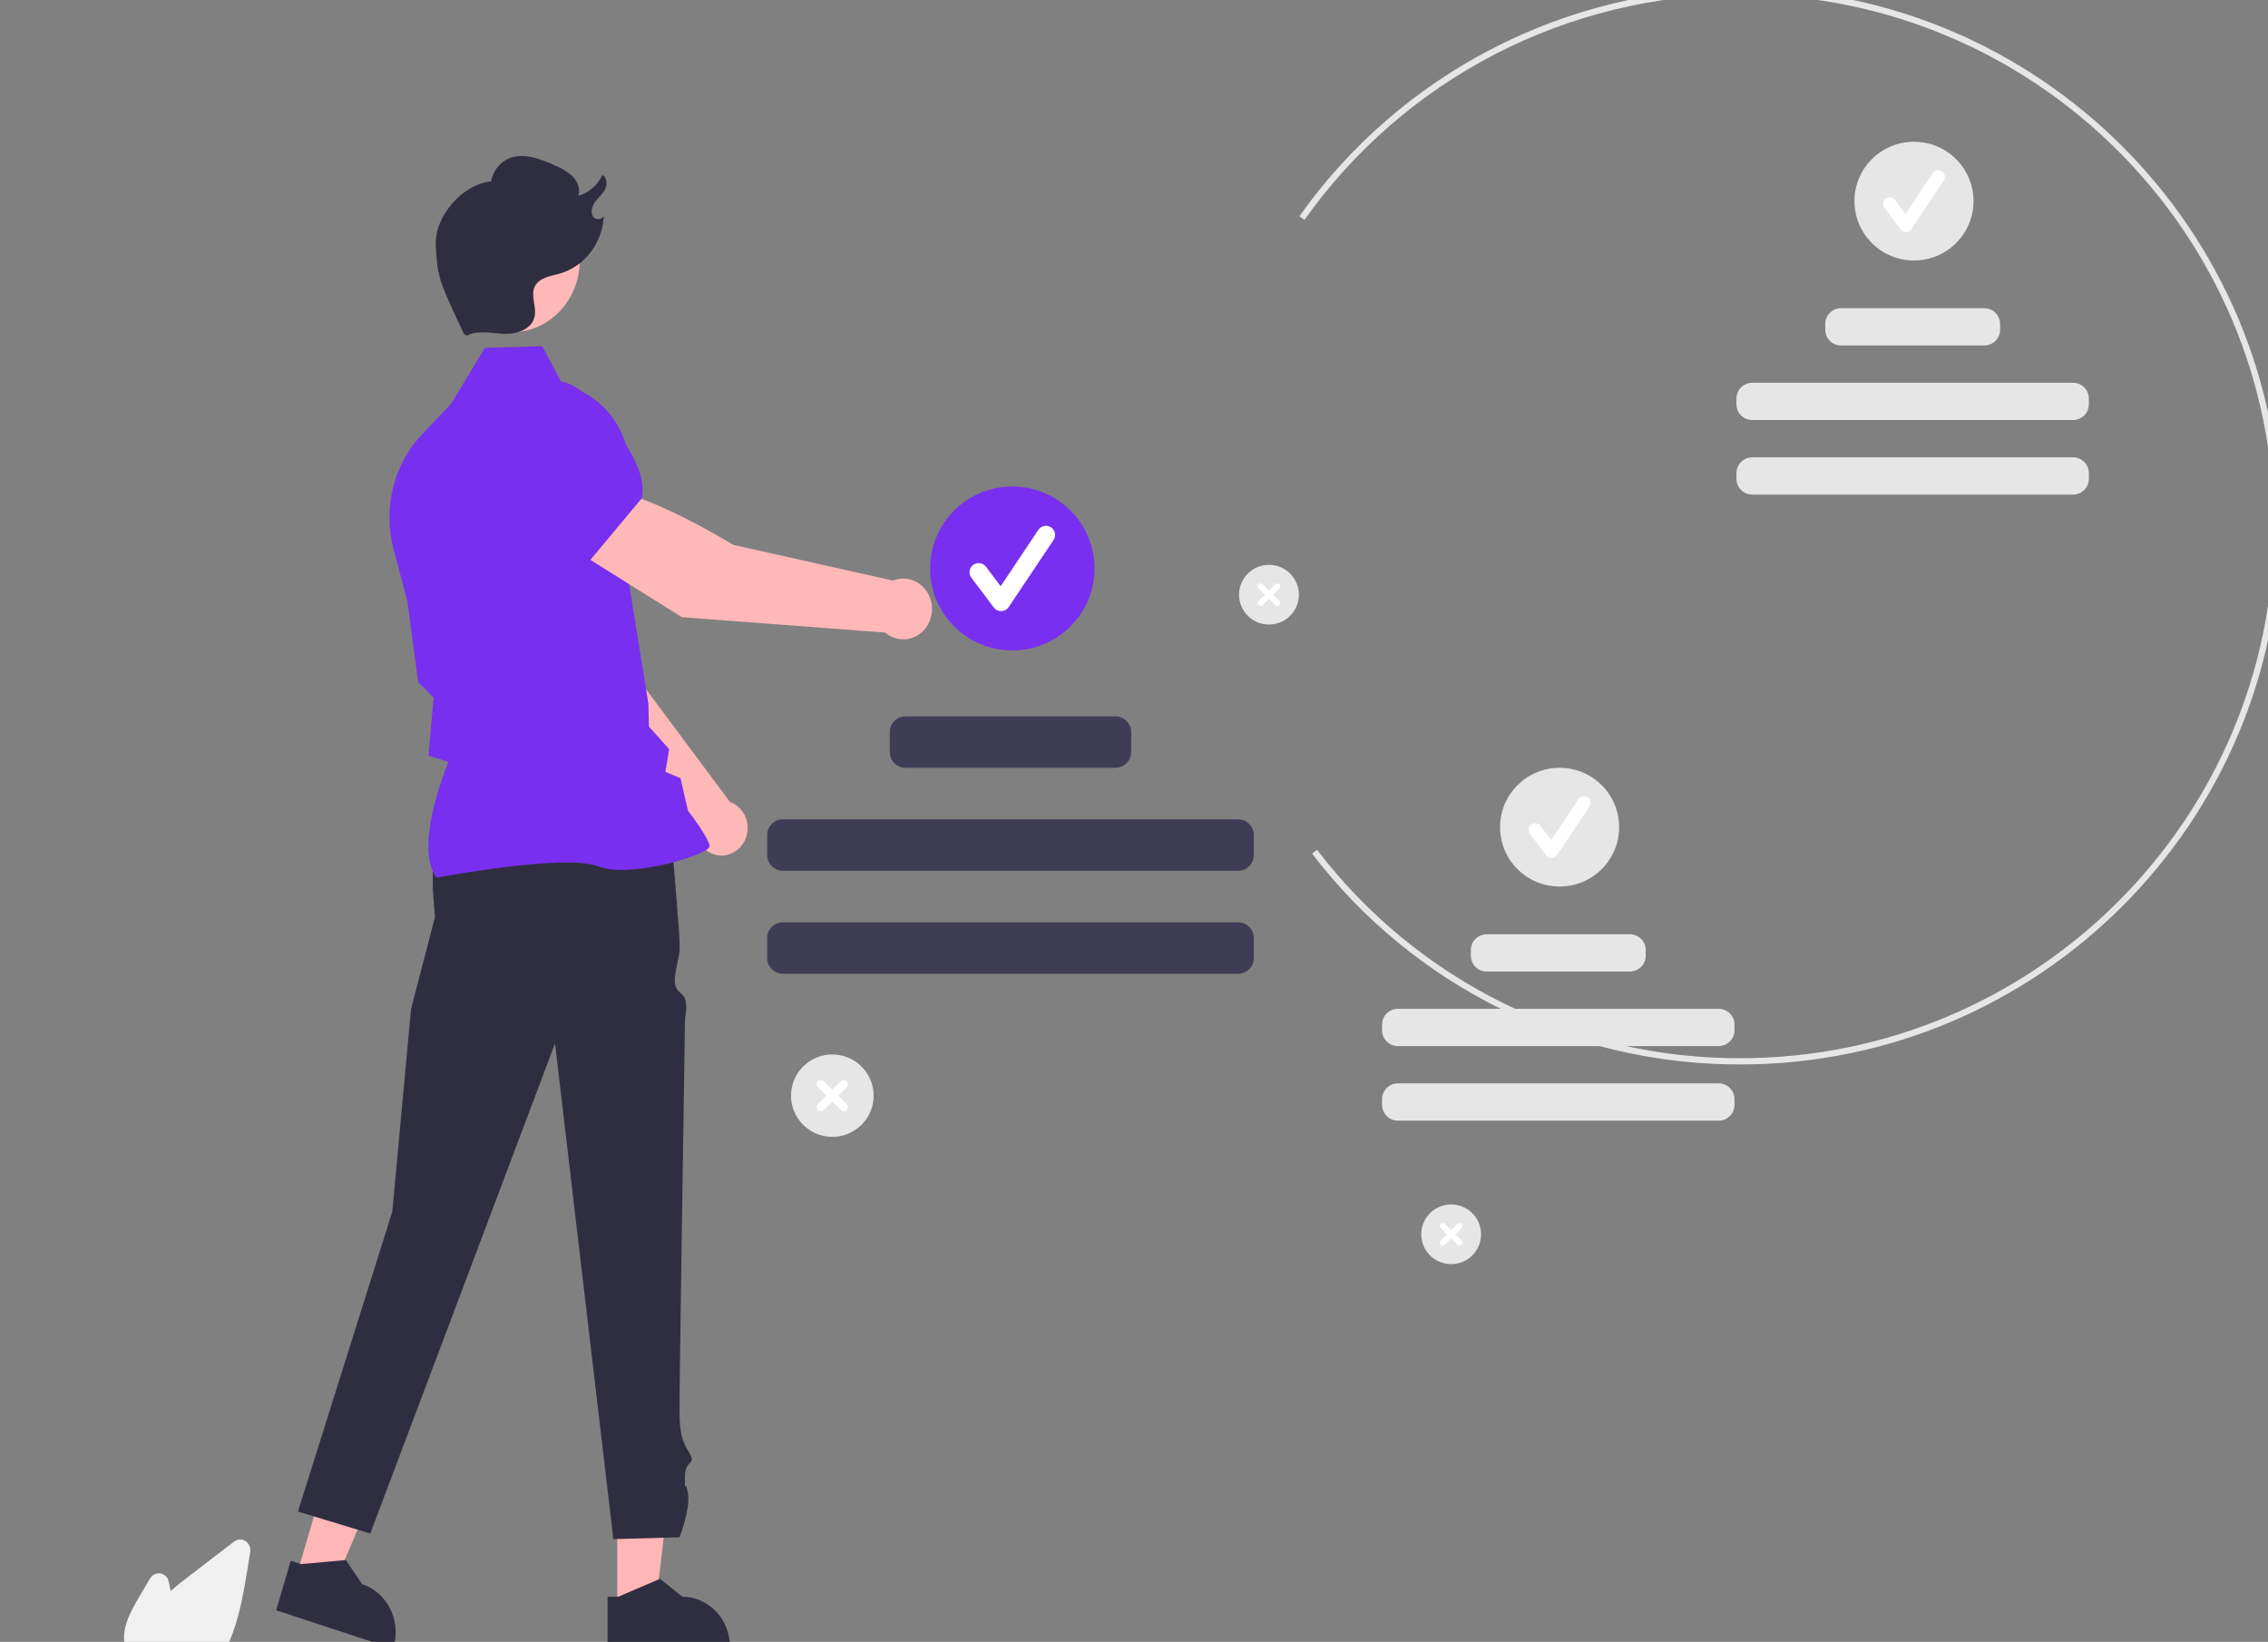 <svg width="192" height="139" viewBox="0 0 192 139" fill="none" xmlns="http://www.w3.org/2000/svg">
<rect x="0" y="0" width="192" height="139" fill="#808080" stroke="none"/>
<g clip-path="url(#clip0_28_495)">
<path d="M147.347 90.112C172.538 90.112 193.033 69.675 193.033 44.556C193.033 19.436 172.538 -1 147.347 -1C140.027 -0.993 132.816 0.765 126.318 4.124C119.819 7.484 114.224 12.348 110 18.309L110.432 18.614C114.607 12.722 120.138 7.914 126.561 4.593C132.984 1.272 140.112 -0.465 147.347 -0.472C172.246 -0.472 192.504 19.727 192.504 44.556C192.504 69.384 172.246 89.584 147.347 89.584C140.41 89.607 133.563 88.025 127.343 84.964C121.123 81.903 115.7 77.446 111.499 71.942L111.079 72.263C115.329 77.831 120.816 82.341 127.109 85.438C133.402 88.535 140.329 90.135 147.347 90.112Z" fill="#E6E6E6"/>
<path d="M107.426 52.871C107.926 52.871 108.416 52.723 108.833 52.445C109.249 52.168 109.574 51.773 109.765 51.312C109.957 50.851 110.007 50.343 109.909 49.853C109.812 49.363 109.57 48.913 109.216 48.56C108.862 48.207 108.411 47.967 107.92 47.869C107.428 47.772 106.919 47.822 106.456 48.013C105.994 48.204 105.598 48.528 105.32 48.943C105.042 49.358 104.893 49.846 104.893 50.346C104.893 51.016 105.16 51.658 105.635 52.131C106.11 52.605 106.754 52.871 107.426 52.871Z" fill="#E6E6E6"/>
<path d="M106.543 50.874L107.073 50.346L106.543 49.817C106.52 49.794 106.501 49.767 106.489 49.737C106.476 49.706 106.47 49.674 106.469 49.641C106.469 49.608 106.476 49.576 106.488 49.546C106.501 49.515 106.519 49.488 106.543 49.465C106.566 49.441 106.593 49.423 106.624 49.41C106.654 49.398 106.687 49.392 106.72 49.392C106.753 49.392 106.785 49.398 106.815 49.411C106.846 49.423 106.873 49.442 106.896 49.465L107.426 49.994L107.956 49.465C108.003 49.418 108.067 49.392 108.133 49.392C108.199 49.392 108.263 49.418 108.31 49.465C108.356 49.512 108.383 49.575 108.383 49.641C108.383 49.707 108.356 49.771 108.31 49.817L107.78 50.346L108.31 50.874C108.356 50.921 108.382 50.984 108.382 51.05C108.382 51.116 108.356 51.179 108.309 51.226C108.262 51.273 108.199 51.299 108.133 51.299C108.067 51.299 108.003 51.273 107.956 51.227L107.426 50.698L106.896 51.227C106.873 51.25 106.846 51.268 106.815 51.281C106.785 51.293 106.753 51.3 106.72 51.3C106.687 51.3 106.655 51.293 106.624 51.281C106.594 51.268 106.566 51.25 106.543 51.227C106.52 51.203 106.502 51.176 106.489 51.146C106.476 51.115 106.47 51.083 106.47 51.05C106.47 51.018 106.476 50.985 106.489 50.955C106.502 50.925 106.52 50.897 106.543 50.874Z" fill="white"/>
<path d="M162.03 22.051C159.246 22.051 156.99 19.801 156.99 17.025C156.99 14.25 159.246 12 162.03 12C164.813 12 167.069 14.25 167.069 17.025C167.069 19.801 164.813 22.051 162.03 22.051Z" fill="#E6E6E6"/>
<path d="M161.344 19.641C161.257 19.641 161.171 19.62 161.093 19.582C161.015 19.543 160.947 19.486 160.895 19.417L159.52 17.589C159.476 17.53 159.444 17.463 159.426 17.392C159.407 17.321 159.403 17.247 159.414 17.175C159.424 17.102 159.449 17.032 159.486 16.969C159.524 16.906 159.574 16.851 159.632 16.806C159.691 16.762 159.758 16.73 159.83 16.712C159.901 16.694 159.975 16.69 160.048 16.7C160.121 16.711 160.191 16.735 160.254 16.773C160.318 16.81 160.373 16.86 160.417 16.918L161.317 18.114L163.627 14.659C163.71 14.536 163.838 14.452 163.983 14.423C164.129 14.395 164.279 14.425 164.402 14.507C164.526 14.589 164.611 14.716 164.641 14.86C164.67 15.005 164.641 15.155 164.56 15.279L161.81 19.392C161.76 19.466 161.694 19.528 161.615 19.571C161.537 19.614 161.449 19.638 161.359 19.64L161.344 19.641Z" fill="white"/>
<path d="M155.859 26.091H167.978C168.719 26.091 169.319 26.69 169.319 27.429V27.91C169.319 28.649 168.719 29.247 167.978 29.247H155.859C155.118 29.247 154.518 28.649 154.518 27.91V27.429C154.518 26.69 155.118 26.091 155.859 26.091Z" fill="#E6E6E6"/>
<path d="M148.341 32.404H175.495C176.235 32.404 176.836 33.002 176.836 33.741V34.222C176.836 34.961 176.235 35.56 175.495 35.56H148.341C147.6 35.56 147 34.961 147 34.222V33.741C147 33.002 147.6 32.404 148.341 32.404Z" fill="#E6E6E6"/>
<path d="M148.341 38.716H175.495C176.235 38.716 176.836 39.315 176.836 40.053V40.535C176.836 41.273 176.235 41.872 175.495 41.872H148.341C147.6 41.872 147 41.273 147 40.535V40.053C147 39.315 147.6 38.716 148.341 38.716Z" fill="#E6E6E6"/>
<path d="M122.848 107.018C123.349 107.018 123.839 106.87 124.255 106.592C124.672 106.315 124.996 105.92 125.188 105.459C125.38 104.998 125.43 104.49 125.332 104C125.234 103.51 124.993 103.06 124.639 102.707C124.285 102.354 123.834 102.113 123.342 102.016C122.851 101.918 122.342 101.969 121.879 102.16C121.417 102.351 121.021 102.674 120.743 103.09C120.464 103.505 120.316 103.993 120.316 104.493C120.316 105.162 120.583 105.805 121.058 106.278C121.533 106.752 122.177 107.018 122.848 107.018Z" fill="#E6E6E6"/>
<path d="M121.965 105.021L122.495 104.493L121.965 103.964C121.918 103.918 121.892 103.854 121.892 103.788C121.892 103.722 121.918 103.659 121.965 103.612C122.012 103.565 122.075 103.539 122.142 103.539C122.208 103.539 122.272 103.565 122.318 103.612L122.848 104.14L123.378 103.612C123.425 103.565 123.489 103.539 123.555 103.539C123.621 103.539 123.685 103.565 123.732 103.612C123.778 103.659 123.805 103.722 123.805 103.788C123.805 103.854 123.778 103.918 123.732 103.964L123.202 104.493L123.732 105.021C123.778 105.068 123.805 105.131 123.805 105.197C123.805 105.263 123.778 105.327 123.732 105.373C123.685 105.42 123.621 105.446 123.555 105.446C123.489 105.446 123.425 105.42 123.378 105.373L122.848 104.845L122.318 105.373C122.272 105.42 122.208 105.446 122.142 105.446C122.075 105.446 122.012 105.42 121.965 105.373C121.918 105.327 121.892 105.263 121.892 105.197C121.892 105.131 121.918 105.068 121.965 105.021Z" fill="white"/>
<path d="M132.03 75.051C129.246 75.051 126.99 72.801 126.99 70.025C126.99 67.25 129.246 65 132.03 65C134.813 65 137.069 67.25 137.069 70.025C137.069 72.801 134.813 75.051 132.03 75.051Z" fill="#E6E6E6"/>
<path d="M131.34 72.641C131.253 72.641 131.167 72.621 131.089 72.582C131.011 72.543 130.944 72.487 130.891 72.417L129.516 70.589C129.472 70.53 129.44 70.463 129.422 70.392C129.404 70.321 129.4 70.247 129.41 70.175C129.42 70.102 129.445 70.032 129.483 69.969C129.52 69.906 129.57 69.85 129.629 69.806C129.687 69.762 129.754 69.73 129.826 69.712C129.897 69.694 129.971 69.69 130.044 69.7C130.117 69.711 130.187 69.735 130.251 69.773C130.314 69.81 130.369 69.86 130.413 69.918L131.313 71.114L133.623 67.659C133.664 67.597 133.716 67.544 133.777 67.503C133.839 67.461 133.907 67.433 133.98 67.418C134.052 67.403 134.127 67.403 134.2 67.417C134.272 67.431 134.341 67.46 134.403 67.501C134.464 67.541 134.517 67.594 134.558 67.655C134.599 67.717 134.628 67.785 134.642 67.858C134.656 67.93 134.656 68.005 134.641 68.077C134.626 68.149 134.597 68.218 134.556 68.279L131.806 72.392C131.757 72.466 131.69 72.528 131.611 72.571C131.533 72.614 131.445 72.638 131.355 72.641L131.34 72.641Z" fill="white"/>
<path d="M125.858 79.091H137.977C138.718 79.091 139.318 79.69 139.318 80.429V80.91C139.318 81.649 138.718 82.248 137.977 82.248H125.858C125.117 82.248 124.517 81.649 124.517 80.91V80.429C124.517 79.69 125.117 79.091 125.858 79.091Z" fill="#E6E6E6"/>
<path d="M118.341 85.404H145.495C146.235 85.404 146.836 86.002 146.836 86.741V87.222C146.836 87.961 146.235 88.56 145.495 88.56H118.341C117.6 88.56 117 87.961 117 87.222V86.741C117 86.002 117.6 85.404 118.341 85.404Z" fill="#E6E6E6"/>
<path d="M118.341 91.716H145.495C146.235 91.716 146.836 92.315 146.836 93.053V93.535C146.836 94.273 146.235 94.872 145.495 94.872H118.341C117.6 94.872 117 94.273 117 93.535V93.053C117 92.315 117.6 91.716 118.341 91.716Z" fill="#E6E6E6"/>
<path d="M70.461 96.244C71.153 96.244 71.829 96.039 72.404 95.656C72.979 95.273 73.427 94.728 73.692 94.091C73.957 93.454 74.026 92.753 73.891 92.076C73.756 91.4 73.423 90.779 72.934 90.291C72.445 89.803 71.822 89.471 71.143 89.337C70.465 89.202 69.762 89.271 69.123 89.535C68.484 89.799 67.938 90.246 67.553 90.819C67.169 91.393 66.964 92.067 66.964 92.757C66.964 93.682 67.332 94.569 67.988 95.222C68.644 95.876 69.533 96.244 70.461 96.244Z" fill="#E6E6E6"/>
<path d="M69.242 93.486L69.974 92.757L69.242 92.027C69.177 91.963 69.141 91.875 69.141 91.784C69.141 91.693 69.177 91.605 69.242 91.541C69.306 91.476 69.394 91.44 69.486 91.44C69.577 91.44 69.665 91.476 69.73 91.541L70.462 92.27L71.193 91.541C71.258 91.476 71.346 91.44 71.437 91.44C71.529 91.44 71.617 91.476 71.681 91.541C71.746 91.605 71.782 91.693 71.782 91.784C71.782 91.875 71.746 91.963 71.681 92.027L70.949 92.757L71.681 93.486C71.746 93.551 71.782 93.638 71.782 93.73C71.782 93.821 71.746 93.908 71.681 93.973C71.617 94.037 71.529 94.074 71.437 94.074C71.346 94.074 71.258 94.037 71.193 93.973L70.462 93.243L69.73 93.973C69.665 94.037 69.577 94.074 69.486 94.074C69.394 94.074 69.307 94.037 69.242 93.973C69.177 93.908 69.141 93.821 69.141 93.73C69.141 93.638 69.177 93.551 69.242 93.486L69.242 93.486Z" fill="white"/>
<path d="M85.698 55.065C81.854 55.065 78.739 51.958 78.739 48.125C78.739 44.293 81.854 41.186 85.698 41.186C89.541 41.186 92.657 44.293 92.657 48.125C92.657 51.958 89.541 55.065 85.698 55.065Z" fill="#782FEF"/>
<path d="M84.748 51.737C84.628 51.737 84.509 51.709 84.402 51.655C84.294 51.602 84.201 51.524 84.129 51.428L82.23 48.904C82.169 48.823 82.125 48.73 82.099 48.632C82.074 48.534 82.069 48.432 82.083 48.331C82.097 48.231 82.131 48.135 82.183 48.047C82.235 47.96 82.303 47.884 82.385 47.823C82.466 47.762 82.559 47.718 82.657 47.693C82.756 47.668 82.858 47.662 82.959 47.676C83.059 47.691 83.156 47.725 83.244 47.776C83.331 47.828 83.408 47.896 83.469 47.977L84.711 49.629L87.901 44.857C87.957 44.773 88.03 44.7 88.114 44.644C88.199 44.587 88.294 44.548 88.393 44.528C88.493 44.508 88.596 44.508 88.695 44.528C88.795 44.547 88.89 44.587 88.975 44.643C89.059 44.699 89.132 44.771 89.189 44.856C89.245 44.94 89.284 45.034 89.304 45.134C89.324 45.233 89.325 45.336 89.305 45.435C89.285 45.535 89.246 45.629 89.189 45.714L85.392 51.393C85.323 51.496 85.231 51.581 85.123 51.64C85.014 51.7 84.893 51.733 84.769 51.737C84.762 51.737 84.755 51.737 84.748 51.737Z" fill="white"/>
<path d="M76.665 60.645H94.422C95.163 60.645 95.764 61.243 95.764 61.982V63.666C95.764 64.404 95.163 65.003 94.422 65.003H76.665C75.924 65.003 75.324 64.404 75.324 63.666V61.982C75.324 61.243 75.924 60.645 76.665 60.645Z" fill="#3F3D56"/>
<path d="M66.285 69.361H104.803C105.544 69.361 106.145 69.96 106.145 70.699V72.382C106.145 73.121 105.544 73.719 104.803 73.719H66.285C65.544 73.719 64.944 73.121 64.944 72.382V70.699C64.944 69.96 65.544 69.361 66.285 69.361Z" fill="#3F3D56"/>
<path d="M66.285 78.078H104.803C105.544 78.078 106.145 78.677 106.145 79.415V81.099C106.145 81.837 105.544 82.436 104.803 82.436H66.285C65.544 82.436 64.944 81.837 64.944 81.099V79.415C64.944 78.677 65.544 78.078 66.285 78.078Z" fill="#3F3D56"/>
<path d="M52.255 136.284L55.47 136.284L56.999 123.2L52.255 123.2L52.255 136.284Z" fill="#FFB6B6"/>
<path d="M52.34 135.176L55.772 133.703L55.87 133.66L57.765 135.176C58.834 135.176 59.861 135.625 60.617 136.423C61.374 137.221 61.799 138.304 61.799 139.433V139.571H51.435V135.176H52.34Z" fill="#2F2E41"/>
<path d="M25.086 133.443L28.156 134.449L33.296 122.434L28.765 120.948L25.086 133.443Z" fill="#FFB6B6"/>
<path d="M25.479 132.412L29.17 132.08L29.276 132.07L30.659 134.111C31.681 134.446 32.535 135.196 33.032 136.195C33.53 137.194 33.632 138.361 33.315 139.44L33.276 139.572L23.379 136.326L24.615 132.128L25.479 132.412Z" fill="#2F2E41"/>
<path d="M37.947 69.261L36.639 73.185V75.306L36.822 77.638L34.798 85.417L33.211 102.57L25.223 127.963L31.348 129.824L46.986 88.336L51.925 130.3L57.526 130.142C57.526 130.142 58.484 127.697 58.232 126.367C57.98 125.038 57.98 126.633 57.98 125.038C57.98 123.442 59.073 124.135 58.275 122.858C57.477 121.581 57.576 120.463 57.526 119.692C57.477 118.922 57.98 87.81 57.98 86.746C57.98 85.683 58.155 85.916 58.068 84.869C57.98 83.822 56.873 84.252 57.175 82.441C57.477 80.631 57.576 80.947 57.526 79.592C57.477 78.237 56.782 70.293 56.782 70.293L37.947 69.261Z" fill="#2F2E41"/>
<path d="M58.91 70.538L47.681 59.11L44.569 49.811L49.16 47.704C51.517 50.088 54.066 57.512 54.066 57.512L61.793 67.886C61.854 67.908 61.914 67.931 61.973 67.959C62.321 68.121 62.623 68.374 62.851 68.696C63.079 69.017 63.225 69.395 63.274 69.793C63.323 70.191 63.273 70.596 63.131 70.968C62.988 71.34 62.757 71.667 62.46 71.918C62.163 72.168 61.809 72.333 61.434 72.397C61.058 72.461 60.673 72.422 60.316 72.283C59.959 72.144 59.642 71.911 59.396 71.605C59.15 71.299 58.982 70.932 58.91 70.538Z" fill="#FFB8B8"/>
<path d="M50.45 48.742L44.627 50.693L44.605 50.689C42.438 50.306 40.64 46.571 39.513 43.505C39.142 42.493 39.149 41.371 39.532 40.365C39.915 39.359 40.646 38.544 41.577 38.085C42.266 37.751 43.03 37.627 43.782 37.727C44.534 37.827 45.244 38.147 45.833 38.651L48.823 41.23L50.45 48.742Z" fill="#782FEF"/>
<path d="M36.956 74.302L36.922 74.254C35.105 71.711 37.59 65.415 37.966 64.501L36.277 63.973L36.571 60.579L36.713 59.066L35.4 57.749L35.395 57.716L34.492 50.932L33.31 46.442C32.864 44.745 32.855 42.953 33.283 41.251C33.71 39.548 34.559 37.997 35.743 36.755L38.159 34.224L41.054 29.442L45.907 29.31L47.652 32.582C49.275 32.931 50.731 33.871 51.765 35.236C52.799 36.601 53.346 38.306 53.312 40.054L53.148 48.764L54.889 59.555L54.938 61.516L56.647 63.419L56.331 65.343L57.61 65.881L58.235 68.615C58.474 68.93 60.052 71.035 60.066 71.622C60.069 71.71 60.009 71.796 59.879 71.895C58.858 72.666 53.15 74.336 50.581 73.332C47.845 72.263 37.12 74.271 37.012 74.291L36.956 74.302Z" fill="#782FEF"/>
<path d="M48.853 46.691L51.332 41.475C54.931 41.735 62.072 46.125 62.072 46.125L75.585 49.149C75.986 48.986 76.419 48.938 76.843 49.009C77.266 49.08 77.665 49.267 77.998 49.552C78.331 49.837 78.587 50.209 78.741 50.632C78.894 51.054 78.939 51.512 78.872 51.959C78.804 52.406 78.626 52.826 78.356 53.178C78.086 53.529 77.732 53.799 77.332 53.96C76.931 54.121 76.497 54.169 76.074 54.097C75.65 54.025 75.252 53.837 74.92 53.551L57.731 52.251L48.853 46.691Z" fill="#FFB8B8"/>
<path d="M49.855 47.547L43.381 42.47L42.24 38.133C42.019 37.28 42.029 36.38 42.267 35.533C42.506 34.686 42.964 33.926 43.59 33.34C44.444 32.55 45.55 32.133 46.685 32.172C47.819 32.21 48.898 32.702 49.702 33.548C52.138 36.114 54.917 39.694 54.32 42.177L54.314 42.202L49.855 47.547Z" fill="#782FEF"/>
<path d="M43.323 28.124C40.143 28.124 37.565 25.404 37.565 22.049C37.565 18.693 40.143 15.973 43.323 15.973C46.502 15.973 49.08 18.693 49.08 22.049C49.08 25.404 46.502 28.124 43.323 28.124Z" fill="#FFB8B8"/>
<path d="M39.533 28.403C40.496 27.925 41.621 28.216 42.684 28.26C43.747 28.304 45.035 27.881 45.261 26.784C45.427 25.972 44.926 25.083 45.242 24.323C45.587 23.494 46.62 23.376 47.45 23.144C48.489 22.827 49.406 22.168 50.067 21.264C50.727 20.36 51.098 19.258 51.125 18.116C51.182 18.569 50.448 18.718 50.206 18.338C49.965 17.959 50.131 17.433 50.397 17.073C50.663 16.712 51.023 16.424 51.223 16.019C51.424 15.614 51.385 15.012 50.993 14.817C50.792 15.245 50.508 15.623 50.158 15.926C49.809 16.229 49.403 16.451 48.967 16.576C49.145 16.005 48.893 15.363 48.487 14.94C48.056 14.544 47.56 14.236 47.023 14.03C45.696 13.423 44.146 12.819 42.861 13.52C42.529 13.704 42.241 13.965 42.019 14.283C41.796 14.601 41.644 14.969 41.575 15.357C39.197 15.569 36.756 18.287 36.891 20.801C37.037 23.507 37.143 23.726 39.278 28.279" fill="#2F2E41"/>
<path d="M10.69 139.727H19.053L19.088 139.659C19.195 139.454 19.299 139.237 19.395 139.014C20.256 137.068 20.62 134.843 20.942 132.879L21.184 131.399C21.213 131.22 21.191 131.035 21.12 130.869C21.05 130.703 20.934 130.563 20.787 130.467C20.641 130.371 20.471 130.324 20.299 130.33C20.126 130.337 19.96 130.398 19.82 130.505C18.55 131.481 17.278 132.456 16.006 133.429C15.525 133.799 14.975 134.227 14.448 134.69C14.397 134.429 14.344 134.168 14.291 133.91C14.254 133.733 14.168 133.57 14.044 133.444C13.919 133.318 13.762 133.235 13.592 133.204C13.422 133.173 13.247 133.196 13.09 133.27C12.932 133.345 12.8 133.467 12.708 133.622L11.73 135.28C11.016 136.492 10.387 137.686 10.515 138.973C10.514 138.989 10.515 139.004 10.518 139.02C10.544 139.231 10.591 139.439 10.66 139.64L10.69 139.727Z" fill="#F0F0F0"/>
</g>
<defs>
<clipPath id="clip0_28_495">
<rect width="192" height="139" fill="white" transform="matrix(-1 0 0 1 192 0)"/>
</clipPath>
</defs>
</svg>
